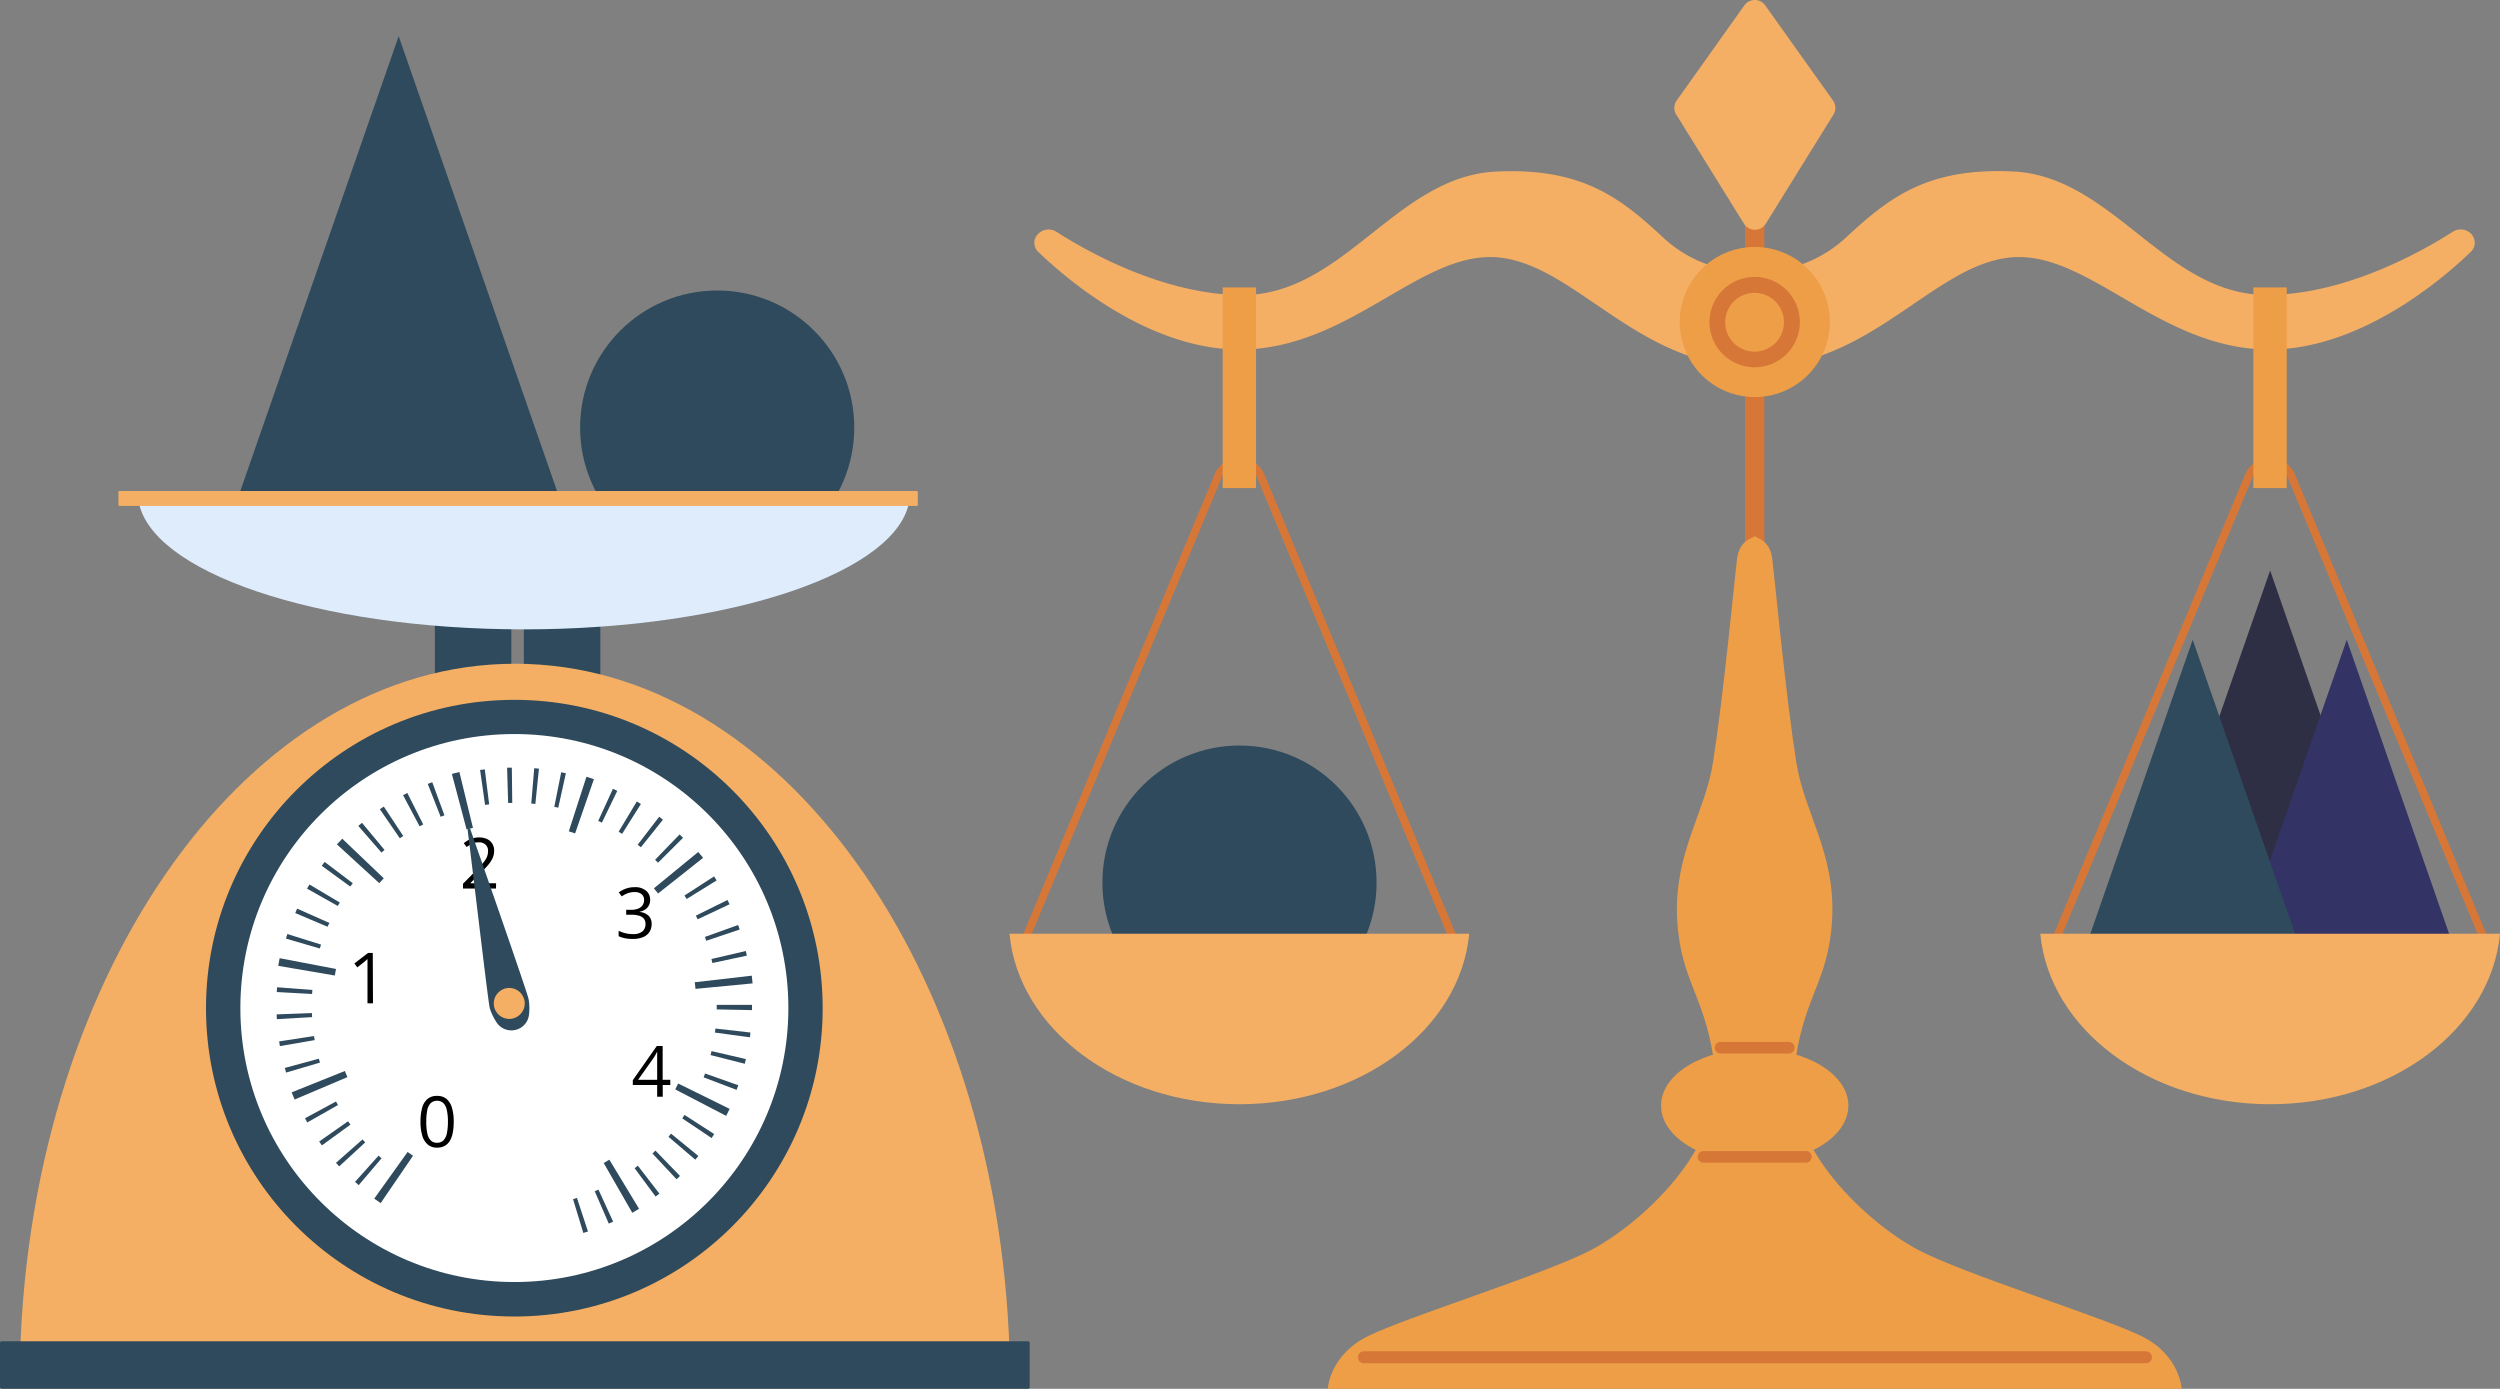 <svg xmlns="http://www.w3.org/2000/svg" width="850.37" height="472.4" viewBox="0 0 850.37 472.4">
  <rect x="0" y="0" width="850.37" height="472.4" fill="#808080" stroke="none"/>
  <defs>
    <style>
      .cls-1 {
        fill: #2e4a5c;
      }

      .cls-2 {
        fill: #f4af64;
      }

      .cls-3 {
        fill: #deecfc;
      }

      .cls-4 {
        fill: #fff;
      }

      .cls-5 {
        fill: none;
      }

      .cls-6 {
        fill: #2e2e44;
      }

      .cls-7 {
        fill: #336;
      }

      .cls-8 {
        fill: #d67738;
      }

      .cls-9 {
        fill: #ed9e47;
      }
    </style>
  </defs>
  <title>xxx6</title>
  <g id="Layer_2" data-name="Layer 2">
    <g id="Layer_1-2" data-name="Layer 1">
      <circle class="cls-1" cx="421.61" cy="300.22" r="46.63"/>
      <circle class="cls-1" cx="243.95" cy="145.44" r="46.63"/>
      <polygon class="cls-1" points="74.9 186.67 135.61 12.3 196.32 186.67 74.9 186.67"/>
      <g>
        <rect class="cls-1" x="147.92" y="167.97" width="26.01" height="90.89"/>
        <rect class="cls-1" x="178.19" y="167.97" width="26.01" height="90.89"/>
      </g>
      <path class="cls-2" d="M343.38,459.35c-4.31-130-77.85-233.58-168.19-233.58S11.22,329.35,6.87,459.35Z"/>
      <path class="cls-3" d="M309.39,169.9c-3.35,24.55-60.71,44.18-131.16,44.18S50.41,194.5,47.05,169.9Z"/>
      <rect class="cls-1" y="456.23" width="350.25" height="16.15" rx="0.55"/>
      <rect class="cls-2" x="40.29" y="167.02" width="271.89" height="5.07" rx="0.27"/>
      <circle class="cls-1" cx="174.95" cy="342.93" r="104.88"/>
      <circle class="cls-4" cx="174.96" cy="342.88" r="93.2"/>
      <path d="M126.87,341.28H125V329.14c0-.46,0-.85,0-1.19s0-.63,0-.91,0-.56,0-.85c-.24.25-.47.46-.68.64l-.78.65-2,1.57-1-1.33,4.64-3.57h1.62Z"/>
      <path d="M168.71,302.23H157.49V300.6l4.58-4.65c.85-.86,1.57-1.62,2.15-2.3a8.92,8.92,0,0,0,1.33-2,5.08,5.08,0,0,0,.45-2.15,2.79,2.79,0,0,0-.86-2.22,3.28,3.28,0,0,0-2.26-.77,5.33,5.33,0,0,0-2.18.42,9.27,9.27,0,0,0-1.95,1.2l-1-1.32a9.7,9.7,0,0,1,1.48-1,8.38,8.38,0,0,1,1.72-.7,7.38,7.38,0,0,1,2-.26,6.39,6.39,0,0,1,2.73.55,4.23,4.23,0,0,1,1.77,1.57,4.53,4.53,0,0,1,.63,2.43,6,6,0,0,1-.54,2.53,10.21,10.21,0,0,1-1.51,2.3c-.65.77-1.41,1.57-2.28,2.42L160,300.37v.08h8.75Z"/>
      <path d="M221.15,306a4.22,4.22,0,0,1-.45,2,3.71,3.71,0,0,1-1.24,1.37,5,5,0,0,1-1.88.75v.09a5,5,0,0,1,3.07,1.31,3.83,3.83,0,0,1,1,2.77,5,5,0,0,1-.69,2.64,4.75,4.75,0,0,1-2.14,1.8,9,9,0,0,1-3.67.65,14,14,0,0,1-2.51-.22,9.38,9.38,0,0,1-2.21-.72v-1.83a11,11,0,0,0,2.32.83,10.31,10.31,0,0,0,2.42.29,5,5,0,0,0,3.39-.93,3.22,3.22,0,0,0,1-2.55,2.64,2.64,0,0,0-.58-1.79,3.29,3.29,0,0,0-1.66-1,9,9,0,0,0-2.61-.32h-1.71v-1.67h1.72a6.17,6.17,0,0,0,2.37-.41,3.28,3.28,0,0,0,1.48-1.15,3.07,3.07,0,0,0,.51-1.77,2.49,2.49,0,0,0-.86-2,3.65,3.65,0,0,0-2.36-.71,7.08,7.08,0,0,0-1.66.19,7.17,7.17,0,0,0-1.41.52,12.63,12.63,0,0,0-1.31.76l-1-1.34a9.34,9.34,0,0,1,2.29-1.25,8.39,8.39,0,0,1,3.06-.53,5.63,5.63,0,0,1,3.93,1.2A3.91,3.91,0,0,1,221.15,306Z"/>
      <path d="M228,369.06h-2.57v4h-1.9v-4h-8.28v-1.64l8.15-11.62h2v11.5H228Zm-4.47-1.76v-5.6c0-.43,0-.82,0-1.17s0-.67,0-1,0-.59,0-.86l0-.81h-.09q-.22.47-.51,1a9.45,9.45,0,0,1-.58.93l-5.29,7.49Z"/>
      <path d="M154.33,381.54a20,20,0,0,1-.32,3.73,8.42,8.42,0,0,1-1,2.78,4.58,4.58,0,0,1-1.75,1.72,5.27,5.27,0,0,1-2.59.6,4.73,4.73,0,0,1-3.16-1.05,6.21,6.21,0,0,1-1.86-3,15.87,15.87,0,0,1-.62-4.77,17.6,17.6,0,0,1,.56-4.72,6,6,0,0,1,1.8-3,4.85,4.85,0,0,1,3.28-1.06,4.76,4.76,0,0,1,3.18,1,6.18,6.18,0,0,1,1.87,3A16.44,16.44,0,0,1,154.33,381.54Zm-9.34,0a18.55,18.55,0,0,0,.36,4,4.64,4.64,0,0,0,1.18,2.38,2.91,2.91,0,0,0,2.14.79,3,3,0,0,0,2.14-.78,4.8,4.8,0,0,0,1.18-2.38,18.58,18.58,0,0,0,.37-4,17.51,17.51,0,0,0-.37-3.94,4.75,4.75,0,0,0-1.17-2.39,3.27,3.27,0,0,0-4.31,0,4.75,4.75,0,0,0-1.17,2.39A18.91,18.91,0,0,0,145,381.54Z"/>
      <g>
        <path class="cls-1" d="M175.28,350.34a6,6,0,0,0,4.68-5.4,17.85,17.85,0,0,0-.17-5.16c-.71-3-15.11-44.27-19.79-57.65a.48.48,0,0,0-.93.23c1.78,14.06,6.86,57.43,7.5,60.49a18.92,18.92,0,0,0,2.22,4.73,6,6,0,0,0,6.56,2.73Z"/>
        <path class="cls-5" d="M171.33,334.46a6,6,0,0,0-4.67,5.41,17.85,17.85,0,0,0,.17,5.16c.72,3,15.11,44.27,19.79,57.65a.49.49,0,0,0,.63.26.45.45,0,0,0,.3-.49C185.78,388.39,180.69,345,180,342a18.33,18.33,0,0,0-2.21-4.72,6,6,0,0,0-6.56-2.75Z"/>
        <circle class="cls-2" cx="173.22" cy="341.32" r="5.27" transform="translate(-175.77 498.51) rotate(-87.34)"/>
      </g>
      <polygon class="cls-6" points="733.68 304.64 772.18 194.06 810.69 304.64 733.68 304.64"/>
      <polygon class="cls-7" points="759.74 328.2 798.24 217.62 836.74 328.2 759.74 328.2"/>
      <polygon class="cls-1" points="707.63 327.37 745.84 217.62 784.05 327.37 707.63 327.37"/>
      <g>
        <polygon class="cls-8" points="596.86 58 593.57 58 593.57 259.16 596.86 259.16 600.15 259.16 600.15 58 596.86 58"/>
        <path class="cls-2" d="M593.32,1.85l-23,32.34A4.28,4.28,0,0,0,570.2,39l23,37.09a4.38,4.38,0,0,0,6,1.42,4.51,4.51,0,0,0,1.43-1.42l23-37.09a4.37,4.37,0,0,0-.16-4.85l-23-32.27A4.36,4.36,0,0,0,594.4.78l0,0A4.11,4.11,0,0,0,593.32,1.85Z"/>
        <path class="cls-9" d="M728.57,454.56c-13-6.49-60.53-21.15-76.19-29.45-16.69-8.84-44.88-34.36-42.17-60.29s11.89-30.27,13-52.42-9.44-35.84-12.15-52.8c-3.56-22.31-7.34-62.21-8.22-69.52-.77-6.33-5-6.81-6-7.74-1,.93-5.17,1.41-6,7.74-.88,7.31-4.65,47.21-8.22,69.52-2.71,17-13.23,30.64-12.15,52.8s10.27,26.5,13,52.42S558,416.31,541.35,425.11c-15.7,8.28-63.23,22.94-76.2,29.45s-13.51,17.84-13.51,17.84H742.09S741.55,461,728.57,454.56Z"/>
        <path class="cls-2" d="M841.15,80.27a5,5,0,0,0-6.87-1.43c-9.89,6.35-36,21.31-62.83,21.5-34.7.26-52.53-40.25-86.54-42-29.91-1.52-43,9.51-57.25,22.68-17,15.61-44.74,15.61-61.69,0-14.21-13.14-27.3-24.17-57.22-22.65-34,1.72-51.84,42.26-86.54,42-26.81-.19-52.94-15.15-62.83-21.5a5,5,0,0,0-6.87,1.43,4.2,4.2,0,0,0,.64,5.35c8.35,8.1,36.84,33.24,68.48,33.24,37.72,0,61.85-34.16,88.46-31.28,26.19,2.84,47.31,37.31,86.71,37.31s60.52-34.51,86.73-37.31c26.58-2.88,50.72,31.28,88.44,31.28,31.65,0,60.13-25.14,68.48-33.24a4.2,4.2,0,0,0,.64-5.35Z"/>
        <g>
          <g>
            <path class="cls-8" d="M493.92,321.82,427.57,162.43a6.5,6.5,0,0,0-12,0L349.21,321.82l-2.44-1,66.34-159.39a9.2,9.2,0,0,1,17,0l66.35,159.39Z"/>
            <path class="cls-2" d="M343.38,317.6c3,32.4,36.87,58,78.18,58s75.15-25.53,78.19-58Z"/>
            <rect class="cls-9" x="415.89" y="97.77" width="11.35" height="68.25"/>
          </g>
          <g>
            <path class="cls-8" d="M844.5,321.82,778.16,162.43a6.5,6.5,0,0,0-12,0L699.81,321.82l-2.49-1,66.33-159.39a9.2,9.2,0,0,1,17,0L847,320.78Z"/>
            <path class="cls-2" d="M694,317.6c3,32.4,36.87,58,78.19,58s75.15-25.53,78.18-58Z"/>
            <rect class="cls-9" x="766.48" y="97.77" width="11.35" height="68.25"/>
          </g>
        </g>
        <path class="cls-9" d="M628.72,376.08c0,10.69-14.27,19.36-31.86,19.36S565,386.82,565,376.08s14.27-19.35,31.86-19.35S628.72,365.4,628.72,376.08Z"/>
        <g>
          <path class="cls-9" d="M622.42,109.56A25.53,25.53,0,1,1,596.9,84h0a25.51,25.51,0,0,1,25.52,25.5Z"/>
          <path class="cls-8" d="M596.86,124.93a15.37,15.37,0,1,1,15.36-15.38h0a15.36,15.36,0,0,1-15.35,15.37Zm0-25.32a10,10,0,1,0,9.95,10v0A10,10,0,0,0,596.86,99.61Z"/>
        </g>
        <path class="cls-8" d="M729.79,463.7H463.92a2,2,0,0,1,0-4.06H729.79a2,2,0,0,1,.29,4.06Z"/>
        <path class="cls-8" d="M614.63,395.46H579.09a2,2,0,0,1,0-3.93h35.54a2,2,0,0,1,1.59,2.33A2,2,0,0,1,614.63,395.46Z"/>
        <path class="cls-8" d="M608.8,358.35H584.92a2,2,0,0,1,0-3.93H608.8a2,2,0,0,1,1.59,2.33A2,2,0,0,1,608.8,358.35Z"/>
      </g>
      <path class="cls-1" d="M198.41,419.38l-3.49-11.48,1.33-.42L200,418.89Zm8.66-3.18-4.77-11,1.26-.56,5,10.91C208.07,415.76,207.57,416,207.07,416.2Zm8-3.68-9.72-16.91,1.92-1.14,10.1,16.69C216.63,411.62,215.86,412.08,215.09,412.52Zm-85.59-3.28c-.73-.5-1.46-1-2.18-1.53l11.35-15.87c.61.44,1.22.87,1.84,1.29ZM223,407l-7.14-9.64,1.11-.84,7.33,9.5Zm-101-3.87L120.77,402l8-8.91c.34.31.68.62,1,.92Zm108.13-2-8.2-8.77c.34-.31.68-.63,1-1L231.3,400Zm-114.75-4.39c-.37-.4-.74-.8-1.09-1.21l9-7.94c.3.35.61.69.93,1Zm121.12-2.28-9.13-7.79c.3-.35.6-.7.89-1.06l9.29,7.6Zm-127-4.86c-.32-.43-.63-.87-.94-1.31l9.83-6.89.81,1.14Zm132.56-2.49-10-6.7c.26-.39.52-.78.77-1.17l10.09,6.5ZM104.52,381.8c-.27-.47-.53-.94-.78-1.42l10.55-5.72c.22.41.44.82.67,1.22ZM247,379.56l-17.32-9,1-2,17.5,8.62Q247.61,378.38,247,379.56ZM100.21,374c-.34-.81-.68-1.62-1-2.44l18.1-7.26c.28.7.57,1.39.86,2.08Zm150.35-3.28-11.22-4.26c.17-.43.33-.87.49-1.31l11.3,4C250.94,369.65,250.76,370.16,250.56,370.67ZM97.32,364.83c-.15-.52-.3-1-.44-1.57l11.58-3.15c.12.44.25.89.38,1.33Zm156-3-11.63-2.95.33-1.35,11.69,2.71C253.6,360.8,253.48,361.33,253.34,361.86Zm-158.11-6c-.09-.53-.18-1.06-.26-1.6l11.86-1.82c.07.46.15.92.23,1.38Zm159.86-3-11.89-1.6c.06-.45.11-.91.17-1.37l11.92,1.35C255.23,351.71,255.16,352.25,255.09,352.79ZM94.18,346.66c0-.54-.06-1.08-.08-1.62l12-.45c0,.46,0,.92.07,1.38Zm161.61-3.07-12-.24c0-.46,0-.93,0-1.39v-.16h12V342C255.81,342.51,255.8,343.05,255.79,343.59ZM106.15,338.1l-12-.66c0-.54.06-1.09.11-1.63l12,.91Zm130.42-1.74q-.1-1.14-.24-2.25l19.39-2.24c.1.88.19,1.75.27,2.63Zm-122.69-4.54-19.23-3.29c.15-.87.31-1.74.47-2.6l19.17,3.66C114.15,330.33,114,331.07,113.88,331.82Zm128.43-4.25c-.1-.45-.2-.91-.31-1.36l11.69-2.73c.12.53.24,1,.35,1.58Zm-133.52-4.94-11.52-3.36c.16-.52.31-1,.47-1.56l11.46,3.59C109.06,321.74,108.92,322.18,108.79,322.63ZM240.23,320l-.45-1.31,11.29-4.06c.18.51.36,1,.53,1.54Zm-128.81-4.76-11-4.67c.21-.5.42-1,.65-1.5l11,4.88C111.79,314.37,111.6,314.8,111.42,315.23ZM237.3,312.7c-.19-.42-.4-.84-.6-1.25l10.76-5.32c.23.48.47,1,.7,1.46Zm-122.41-4.54-10.45-5.89c.27-.48.54-.95.82-1.42L115.59,307C115.35,307.36,115.12,307.76,114.89,308.16Zm118.67-2.37-.74-1.18,10.08-6.51c.29.46.58.91.86,1.37Zm-114.42-4.24-9.71-7.06,1-1.31,9.57,7.25C119.69,300.8,119.41,301.17,119.14,301.55Zm104.7,2.37c-.47-.59-.94-1.18-1.42-1.76l15.09-12.37c.55.68,1.11,1.36,1.65,2ZM129,300.4l-14.39-13.18c.6-.65,1.2-1.3,1.81-1.94l14.12,13.47C130,299.29,129.51,299.84,129,300.4Zm94.83-6.95-1-1,8.34-8.62,1.17,1.15ZM129.76,290l-7.88-9.06c.41-.36.83-.71,1.25-1.06l7.67,9.22ZM218,288.19l-1.1-.85,7.32-9.52,1.28,1Zm-82-3.05-6.79-9.89c.45-.31.89-.61,1.34-.9l6.61,10Zm75.61-1.51-1.18-.73,6.18-10.28,1.39.85Zm-68.88-2.56-5.63-10.6,1.44-.75,5.42,10.71Zm62-1.25-1.25-.58,5-10.93,1.49.7Zm-54.85-2-4.38-11.17c.51-.2,1-.4,1.53-.58l4.14,11.26Zm45.74,5.66-2.14-.71,6-18.57c.85.27,1.69.55,2.53.85Zm-36.92-1.37-5-18.86c.85-.23,1.7-.44,2.56-.65l4.61,19Zm31.19-7.38-1.35-.29,2.35-11.76,1.59.33ZM165,273.79l-1.7-11.88,1.6-.22,1.49,11.91Zm17.1-.34-1.39-.13,1-12c.54,0,1.07.09,1.61.15Zm-9.26-.34-.35-12,1.61,0,.14,12Z"/>
    </g>
  </g>
</svg>
